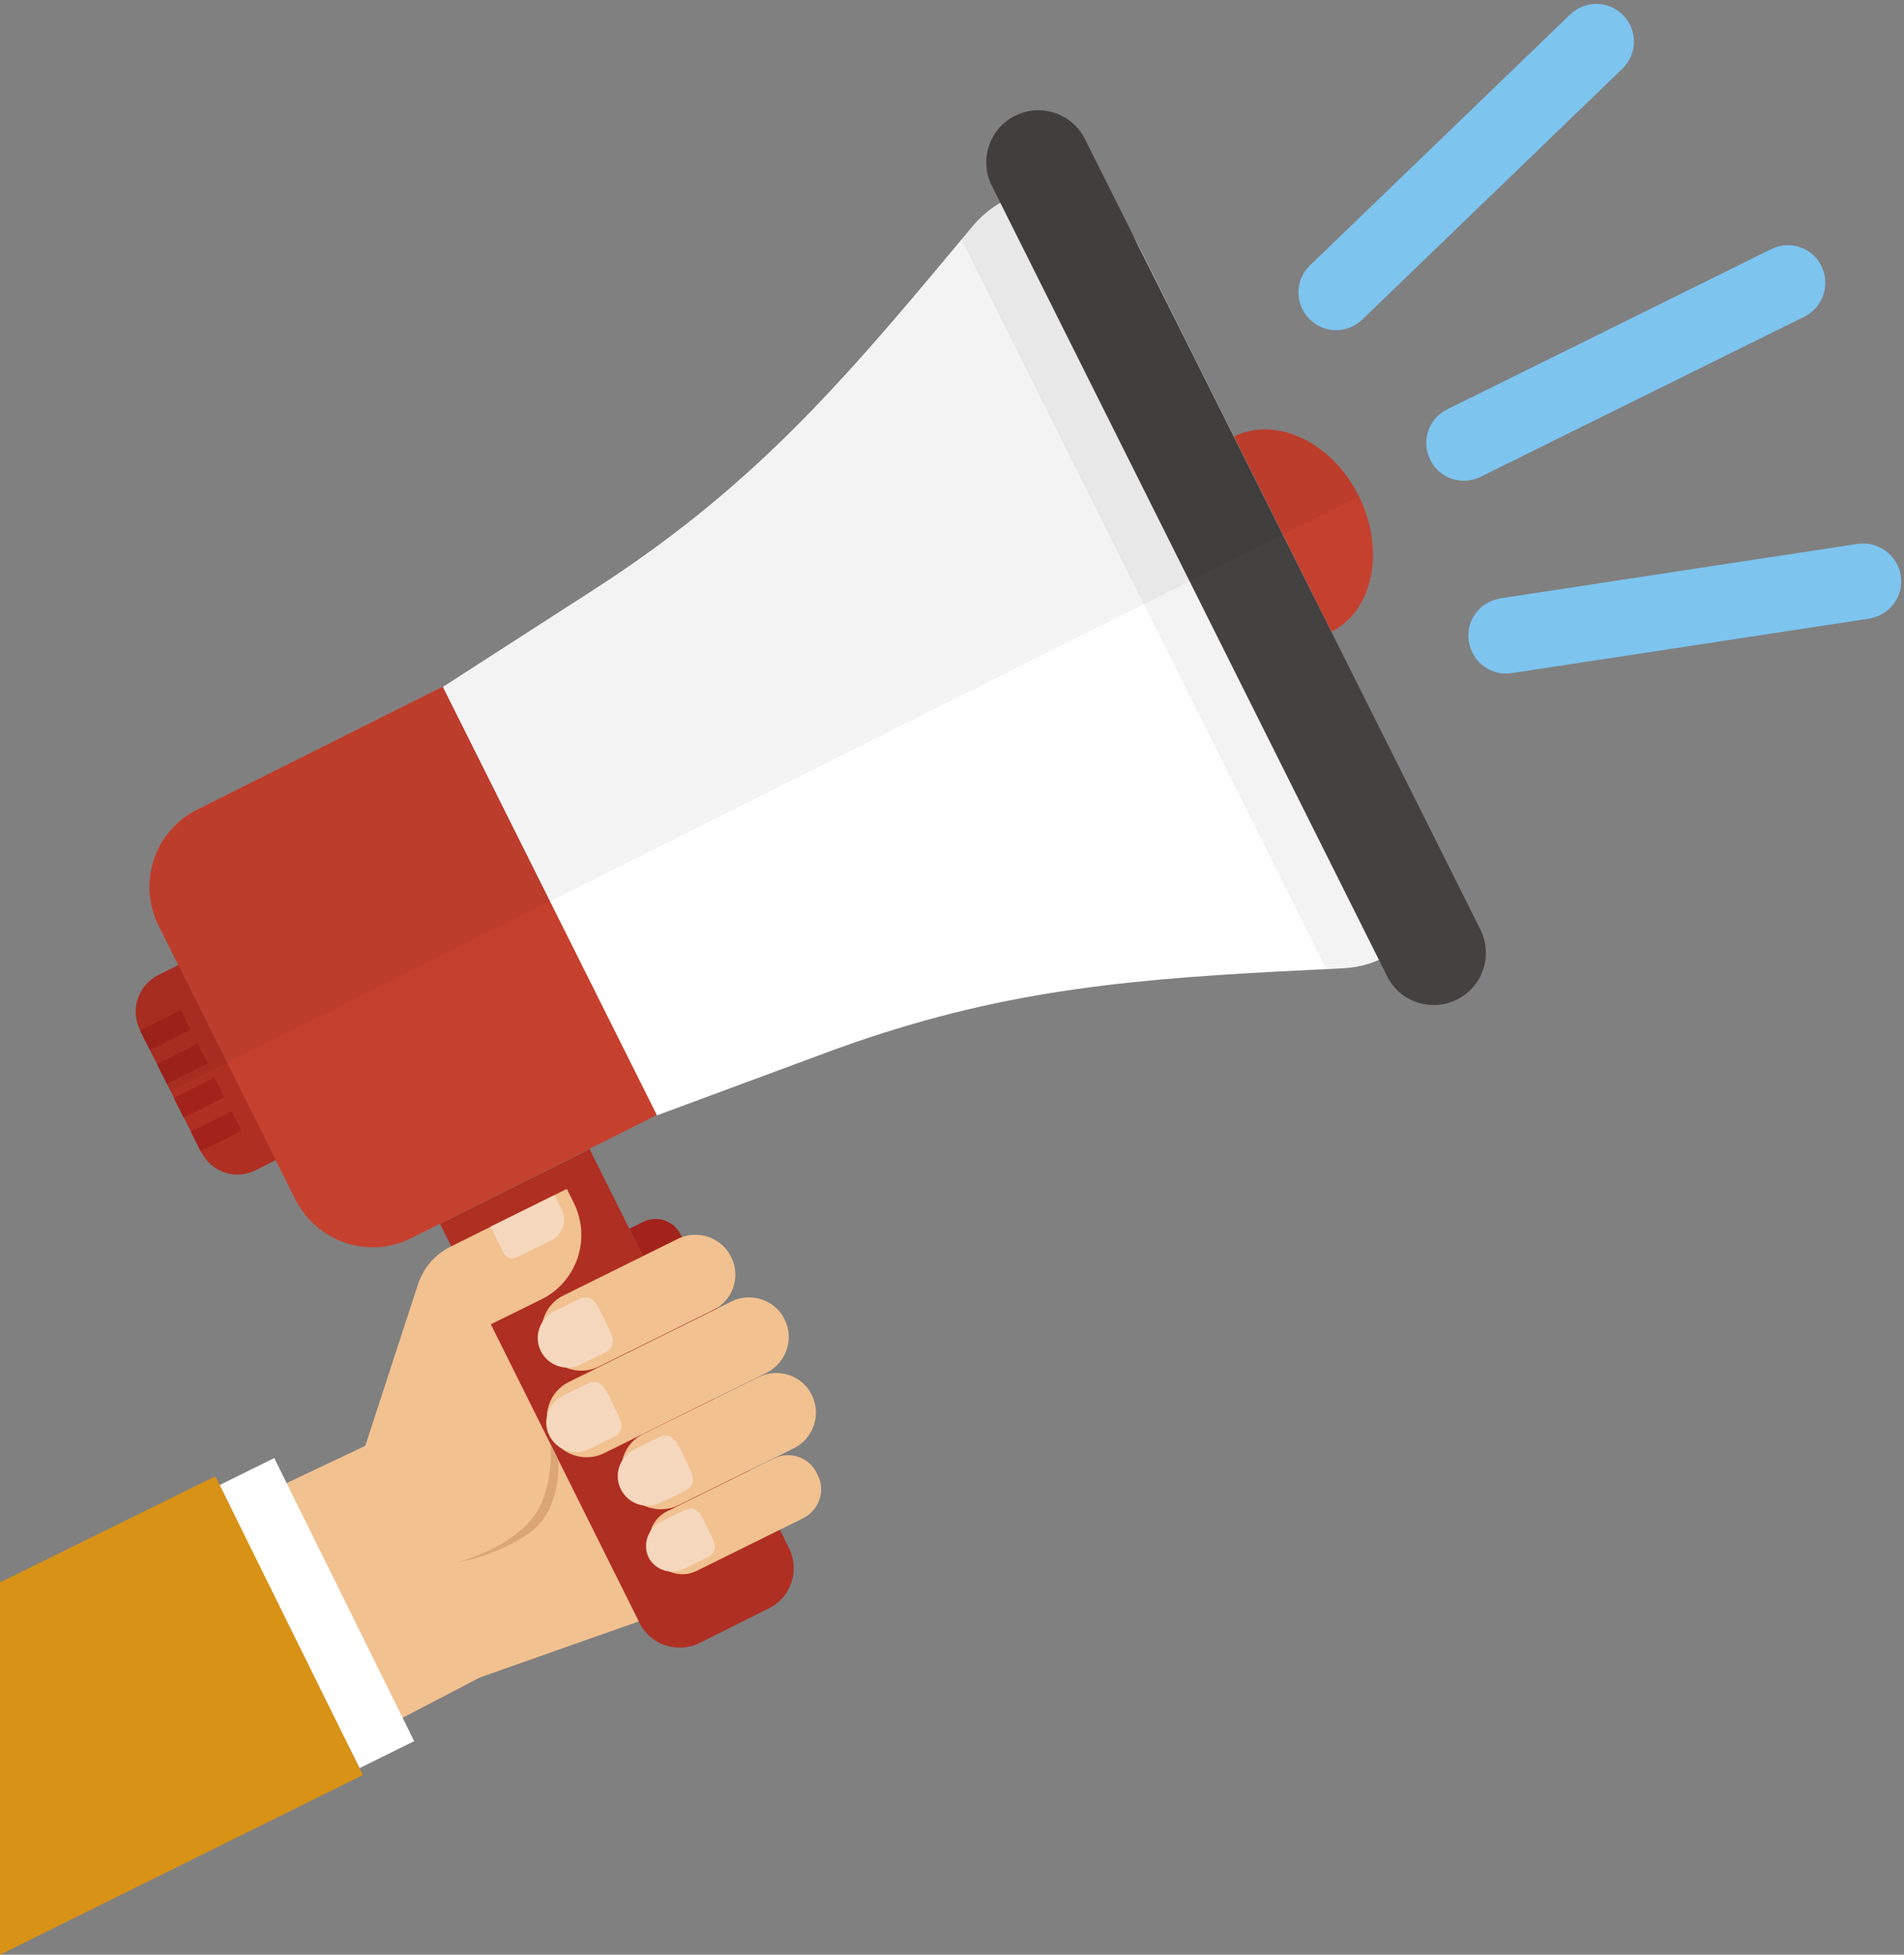 <?xml version="1.0" encoding="UTF-8"?><svg xmlns="http://www.w3.org/2000/svg" xmlns:xlink="http://www.w3.org/1999/xlink" height="480.9" preserveAspectRatio="xMidYMid meet" version="1.0" viewBox="0.0 -0.9 468.6 480.9" width="468.6" zoomAndPan="magnify"><rect x="0.0" y="-0.9" width="468.6" height="480.9" fill="#808080" stroke="none"/><g><g><g><path d="M101.2,303.7l60.5-30.3l-52.7-105.4l-60.5,30.3c-10.5,5.2-14.7,18-9.5,28.5l33.7,67.4 C78,304.7,90.8,309,101.2,303.7z" fill="#C6402E"/></g><g><path d="M62.9,287l5-2.5l-24-48l-5,2.5c-4.9,2.5-6.9,8.5-4.5,13.4l15.1,30.1C52,287.5,58,289.5,62.9,287z" fill="#AF2F22"/></g><g fill="#A3231C"><path d="M35.1 249.8H46.3V255.2H35.1z" fill="inherit" transform="rotate(-26.569 40.758 252.546)"/><path d="M39.3 258.1H50.5V263.5H39.3z" fill="inherit" transform="rotate(-26.569 44.914 260.854)"/><path d="M43.4 266.4H54.6V271.8H43.4z" fill="inherit" transform="rotate(-26.569 49.07 269.162)"/><path d="M47.6 274.7H58.8V280.1H47.6z" fill="inherit" transform="rotate(-26.569 53.226 277.47)"/></g><g><path d="M146.1,144.2l-37.1,23.9l52.7,105.4l41.3-15.3c39.3-14.6,70.1-17.9,111.9-20.1l15.8-0.8 c17.6-0.9,28.4-19.6,20.6-35.3L280.1,59.3c-7.9-15.7-29.3-18.2-40.6-4.7l-10.2,12.2C202.5,98.8,181.3,121.5,146.1,144.2z" fill="#FFF"/></g><g><path d="M239.5,54.5l-2.9,3.5l89.7,179.4l4.5-0.2c17.6-0.9,28.4-19.6,20.6-35.3L280.1,59.3 C272.2,43.5,250.8,41,239.5,54.5z" fill="inherit" opacity=".05"/></g><g><path d="M358.6,245L358.6,245c-6.3,3.2-14.1,0.6-17.2-5.7L244.1,44.8c-3.2-6.3-0.6-14.1,5.7-17.2l0,0 c6.3-3.2,14.1-0.6,17.2,5.7l97.3,194.4C367.5,234.1,365,241.8,358.6,245z" fill="#444141"/></g><g><path d="M303.7,106.5l24,48c10.3-5.2,13.3-20.1,6.7-33.4S314,101.4,303.7,106.5z" fill="#C6402E"/></g><g><path d="M189.2,394.8l-17,8.5c-5.4,2.7-12.1,0.5-14.8-4.9l-49.1-98.2l36.8-18.4l49.1,98.2 C196.9,385.5,194.7,392.1,189.2,394.8z" fill="#AF2F22"/></g><g><path d="M174.8,332.8l-3.4,1.7l-16.5-33.1l3.4-1.7c3.4-1.7,7.5-0.3,9.2,3.1l10.4,20.8 C179.5,326.9,178.2,331.1,174.8,332.8z" fill="#A3231C"/></g><g><path d="M303.7,106.5l-23.6-47.2l-13-26c-3.2-6.3-10.9-8.9-17.2-5.7c-6.3,3.2-8.9,10.9-5.7,17.2l2.1,4.1 c-2.5,1.4-4.7,3.2-6.7,5.6l-10.2,12.2c-26.8,32.1-48,54.8-83.2,77.5l-37.1,23.9l-60.5,30.3c-10.5,5.2-14.7,18-9.5,28.5l4.8,9.7 l-5,2.5c-4.9,2.5-6.9,8.5-4.5,13.4l0.1,0.2l2.4,4.9l1.7,3.4l2.4,4.9l0.9,1.7l292.5-146.3C327.8,107.9,314,101.4,303.7,106.5z" fill="inherit" opacity=".05"/></g></g></g><g><path d="M175.5,321.4l-28.1,13.9c-4.8,2.4-10.8,0.4-13.1-4.4l0,0c-2.4-4.8-0.4-10.8,4.4-13.1l28.1-13.9 c4.8-2.4,10.8-0.4,13.1,4.4h0C182.4,313.1,180.4,319.1,175.5,321.4z" fill="#F2C190"/></g><g><path d="M195.4,355.4l-28.4,14c-4.8,2.4-10.8,0.4-13.1-4.4h0c-2.4-4.8-0.4-10.8,4.4-13.1l28.4-14 c4.8-2.4,10.8-0.4,13.1,4.4v0C202.2,347.1,200.2,353,195.4,355.4z" fill="#F2C190"/></g><g><path d="M197.7,372.6l-26.3,13c-3.9,1.9-8.6,0.3-10.5-3.6l-0.3-0.6c-1.9-3.9-0.3-8.6,3.6-10.5l26.3-13 c3.9-1.9,8.6-0.3,10.5,3.6l0.3,0.6C203.2,365.9,201.6,370.6,197.7,372.6z" fill="#F2C190"/></g><g><path d="M188.7,336.8l-40,19.8c-4.8,2.4-10.8,0.4-13.1-4.4h0c-2.4-4.8-0.4-10.8,4.4-13.1l40-19.8 c4.8-2.4,10.8-0.4,13.1,4.4l0,0C195.5,328.5,193.5,334.4,188.7,336.8z" fill="#F2C190"/></g><g><path d="M142.3,318.8l-5.9,2.9c-3.6,1.8-5.1,6.2-3.3,9.8v0c1.8,3.6,6.2,5.1,9.8,3.3l5.9-2.9c3.6-1.8,1.7-4.5,0-8.1h0 C147,320.1,145.9,317,142.3,318.8z" fill="#F4D7BD"/></g><g><path d="M144.4,339.6l-5.9,2.9c-3.6,1.8-5.1,6.2-3.3,9.8l0,0c1.8,3.6,6.2,5.1,9.8,3.3l5.9-2.9c3.6-1.8,1.7-4.5,0-8.1 h0C149.1,341,148,337.8,144.4,339.6z" fill="#F4D7BD"/></g><g><path d="M162,352.8l-5.9,2.9c-3.6,1.8-5.1,6.2-3.3,9.8l0,0c1.8,3.6,6.2,5.1,9.8,3.3l5.9-2.9c3.6-1.8,1.7-4.5,0-8.1 l0,0C166.7,354.2,165.6,351,162,352.8z" fill="#F4D7BD"/></g><g><path d="M168.3,370.7l-5.5,2.7c-3.3,1.6-4.7,5.6-3.2,8.8h0c1.6,3.2,5.6,4.5,8.9,2.8l5.5-2.7c3.3-1.6,1.7-4.1,0.1-7.3 h0C172.6,371.9,171.7,369.1,168.3,370.7z" fill="#F4D7BD"/></g><g><path d="M120.8,324.9l12.4-6.1c8.8-4.3,12.4-15,8-23.8l-1.7-3.4l-28.6,14.2c-3.8,1.9-6.7,5.2-8,9.2l-13,39.8 L36.7,380l29.2,59l52.2-27.2l39.1-13.8L120.8,324.9z" fill="#F2C190"/></g><g><path d="M136.5,293.1l1.8,3.7c1.3,2.7,0.2,6-2.5,7.4l-8.6,4.2c-1.2,0.6-2.7,0.1-3.3-1.1l-3.2-6.4L136.5,293.1z" fill="#F4D7BD"/></g><g><path d="M70.5 357.1H85.5V434.8H70.5z" fill="#FFF" transform="rotate(-26.311 78.011 395.974)"/></g><g><path d="M135.5,354.4c0,0,1.2,12.3-5.4,19.3c-6.6,7.1-17.7,9.8-17.7,9.8s8.8-1.2,17.4-6.9c8.7-5.7,7.6-18.4,7.6-18.4 L135.5,354.4z" fill="#DBA575"/></g><g><path d="M444.1,77l-79.7,39.4c-4.6,2.3-10.2,0.4-12.4-4.2v0c-2.3-4.6-0.4-10.2,4.2-12.4l79.7-39.4 c4.6-2.3,10.2-0.4,12.4,4.2v0C450.5,69.1,448.7,74.7,444.1,77z" fill="#7DC4EF"/></g><g><path d="M399.3,16l-64,61.7c-3.7,3.6-9.6,3.5-13.1-0.2l0,0c-3.6-3.7-3.5-9.6,0.2-13.1l64-61.7 c3.7-3.6,9.6-3.5,13.1,0.2l0,0C403.1,6.5,403,12.4,399.3,16z" fill="#7DC4EF"/></g><g><path d="M457.2,132.9l-87.9,13.4c-5.1,0.8-8.6,5.5-7.8,10.6v0c0.8,5.1,5.5,8.6,10.6,7.8l87.9-13.4 c5.1-0.8,8.6-5.5,7.8-10.6v0C467,135.6,462.2,132.2,457.2,132.9z" fill="#7DC4EF"/></g><g><path d="M0 480L89.3 435.8 53 362.3 0 388.4z" fill="#D89216"/></g></svg>